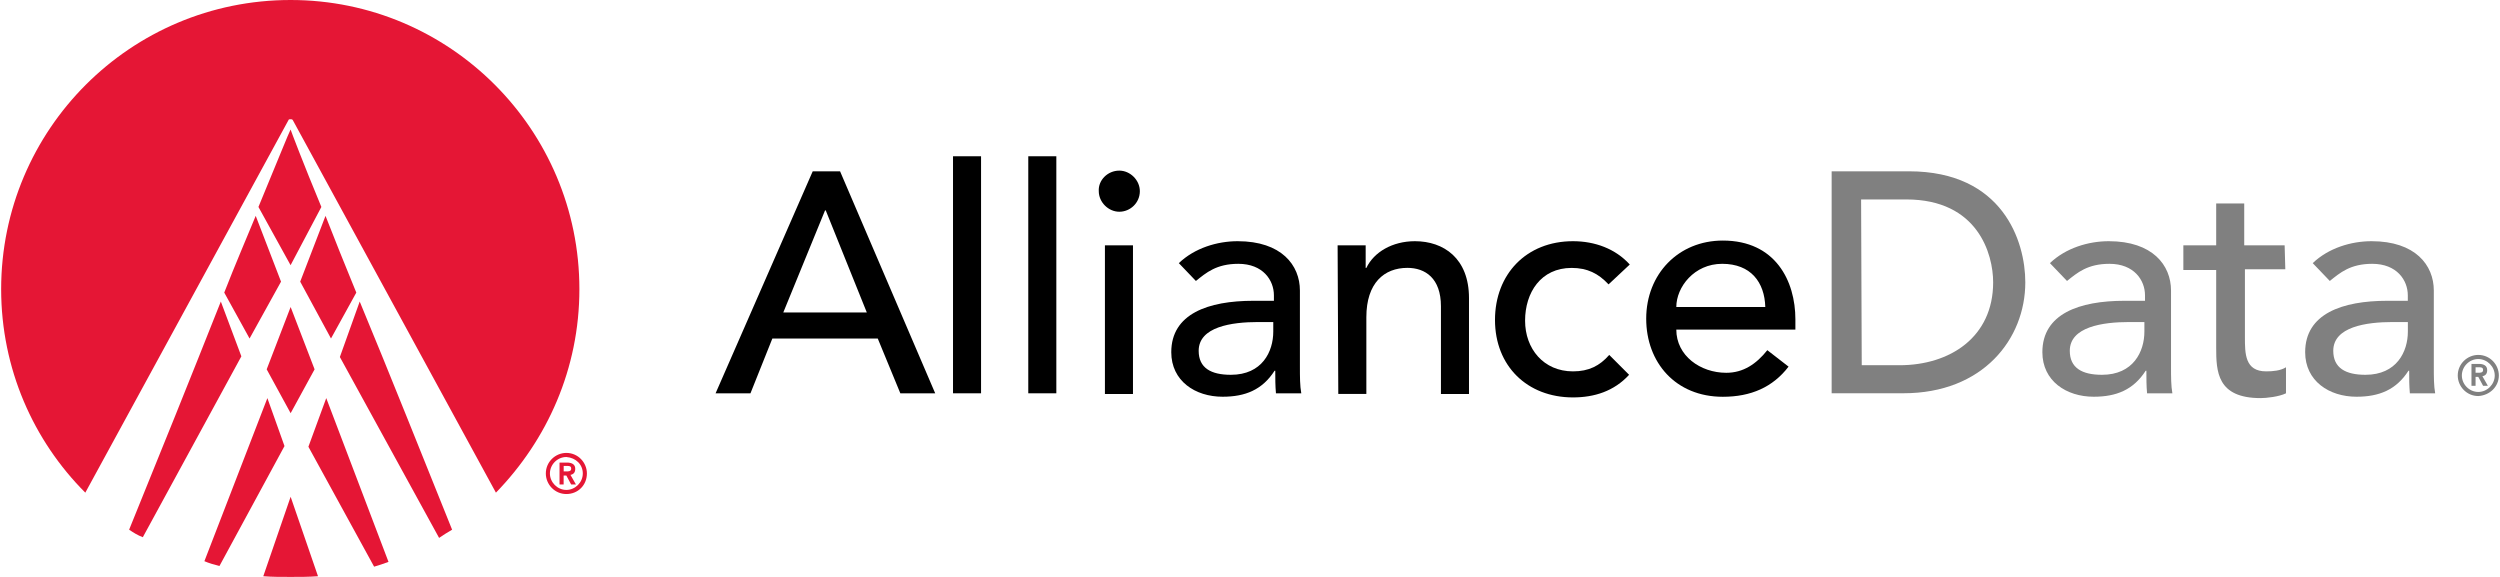 <?xml version="1.0" encoding="UTF-8"?>
<svg xmlns="http://www.w3.org/2000/svg" xmlns:xlink="http://www.w3.org/1999/xlink" width="598pt" height="138pt" viewBox="0 0 598 138" version="1.1">
<g id="surface1">
<path style=" stroke:none;fill-rule:nonzero;fill:rgb(89.804%,8.627%,20.784%);fill-opacity:1;" d="M 69.031 28.684 C 69.031 28.52 69.359 28.52 69.52 28.52 C 69.684 28.52 69.848 28.52 70.012 28.684 L 118.625 117.844 C 130.898 105.227 138.59 88.18 138.59 69.168 C 138.59 30.984 107.656 0 69.508 0 C 31.211 0 0.277 30.984 0.277 69.168 C 0.277 88.18 7.969 105.391 20.406 117.844 "/>
<path style=" stroke:none;fill-rule:nonzero;fill:rgb(89.804%,8.627%,20.784%);fill-opacity:1;" d="M 86.043 72.125 L 81.297 85.398 L 105.031 128.664 C 106.008 128.012 106.988 127.355 108.145 126.703 C 101.273 109.656 93.254 89.488 86.043 72.125 "/>
<path style=" stroke:none;fill-rule:nonzero;fill:rgb(89.804%,8.627%,20.784%);fill-opacity:1;" d="M 75.25 88.344 L 69.52 73.434 L 63.793 88.344 L 69.52 98.836 "/>
<path style=" stroke:none;fill-rule:nonzero;fill:rgb(89.804%,8.627%,20.784%);fill-opacity:1;" d="M 63.957 95.227 L 48.891 134.238 C 50.035 134.727 51.18 135.055 52.496 135.383 L 68.051 106.699 "/>
<path style=" stroke:none;fill-rule:nonzero;fill:rgb(89.804%,8.627%,20.784%);fill-opacity:1;" d="M 73.77 106.863 L 89.488 135.547 C 90.629 135.219 91.609 134.891 92.93 134.402 L 78.039 95.227 "/>
<path style=" stroke:none;fill-rule:nonzero;fill:rgb(89.804%,8.627%,20.784%);fill-opacity:1;" d="M 53.641 69.988 L 59.695 80.969 L 67.223 67.371 L 61.168 51.633 C 58.879 57.203 56.254 63.27 53.641 69.988 "/>
<path style=" stroke:none;fill-rule:nonzero;fill:rgb(89.804%,8.627%,20.784%);fill-opacity:1;" d="M 52.824 72.125 C 45.949 89.5 37.758 109.816 30.887 126.703 C 31.867 127.355 32.848 128.012 34.164 128.5 L 57.734 85.234 "/>
<path style=" stroke:none;fill-rule:nonzero;fill:rgb(89.804%,8.627%,20.784%);fill-opacity:1;" d="M 85.227 69.988 C 82.449 63.27 79.988 57.043 77.863 51.633 L 71.809 67.371 L 79.172 80.969 "/>
<path style=" stroke:none;fill-rule:nonzero;fill:rgb(89.804%,8.627%,20.784%);fill-opacity:1;" d="M 61.82 49.504 L 69.508 63.434 L 76.871 49.504 C 72.449 38.848 69.672 31.477 69.508 30.984 C 69.195 31.477 66.242 38.848 61.82 49.504 "/>
<path style=" stroke:none;fill-rule:nonzero;fill:rgb(89.804%,8.627%,20.784%);fill-opacity:1;" d="M 69.52 118.828 L 62.977 137.836 C 64.934 138 67.234 138 69.52 138 C 71.645 138 73.945 138 76.066 137.836 "/>
<path style=" stroke:none;fill-rule:nonzero;fill:rgb(89.804%,8.627%,20.784%);fill-opacity:1;" d="M 134.832 112.926 L 134.832 111.453 L 135.648 111.453 C 136.137 111.453 136.629 111.453 136.629 112.109 C 136.629 112.762 135.977 112.762 135.484 112.762 L 134.832 112.762 Z M 133.84 115.883 L 134.82 115.883 L 134.82 113.754 L 135.473 113.754 L 136.617 115.883 L 137.762 115.883 L 136.453 113.594 C 137.27 113.43 137.598 112.938 137.598 112.121 C 137.598 110.977 136.617 110.648 135.637 110.648 L 133.84 110.648 "/>
<path style=" stroke:none;fill-rule:nonzero;fill:rgb(89.804%,8.627%,20.784%);fill-opacity:1;" d="M 139.406 113.254 C 139.406 115.379 137.609 117.191 135.473 117.191 C 133.348 117.191 131.539 115.391 131.539 113.254 C 131.539 111.113 133.34 109.316 135.473 109.316 C 137.773 109.492 139.406 111.125 139.406 113.254 M 140.387 113.254 C 140.387 110.637 138.262 108.336 135.473 108.336 C 132.859 108.336 130.562 110.461 130.562 113.254 C 130.562 115.871 132.684 118.172 135.473 118.172 C 138.262 118.172 140.387 116.047 140.387 113.254 "/>
<path style=" stroke:none;fill-rule:nonzero;fill:rgb(0%,0%,0%);fill-opacity:1;" d="M 194.402 40.977 L 200.945 40.977 L 223.699 94.078 L 215.359 94.078 L 209.957 80.969 L 184.75 80.969 L 179.512 94.078 L 171.168 94.078 Z M 207.34 74.742 L 197.516 50.324 L 197.352 50.324 L 187.363 74.742 "/>
<path style=" stroke:none;fill-rule:nonzero;fill:rgb(0%,0%,0%);fill-opacity:1;" d="M 227.961 37.379 L 234.668 37.379 L 234.668 94.078 L 227.961 94.078 Z M 227.961 37.379 "/>
<path style=" stroke:none;fill-rule:nonzero;fill:rgb(0%,0%,0%);fill-opacity:1;" d="M 245.965 37.379 L 252.676 37.379 L 252.676 94.078 L 245.965 94.078 Z M 245.965 37.379 "/>
<path style=" stroke:none;fill-rule:nonzero;fill:rgb(0%,0%,0%);fill-opacity:1;" d="M 267.738 40.812 C 270.352 40.812 272.652 43.102 272.652 45.73 C 272.652 48.512 270.363 50.648 267.738 50.648 C 265.125 50.648 262.828 48.359 262.828 45.73 C 262.664 43.113 264.949 40.812 267.738 40.812 M 264.297 58.676 L 271.008 58.676 L 271.008 94.242 L 264.297 94.242 Z M 264.297 58.676 "/>
<path style=" stroke:none;fill-rule:nonzero;fill:rgb(0%,0%,0%);fill-opacity:1;" d="M 281.977 62.941 C 285.746 59.332 291.148 57.695 296.047 57.695 C 306.527 57.695 310.938 63.434 310.938 69.496 L 310.938 87.688 C 310.938 90.141 310.938 92.281 311.266 94.078 L 305.207 94.078 C 305.043 92.281 305.043 90.469 305.043 88.672 L 304.883 88.672 C 301.941 93.262 297.844 94.898 292.441 94.898 C 285.895 94.898 280.168 91.125 280.168 84.242 C 280.168 75.059 289 71.949 299.805 71.949 L 304.719 71.949 L 304.719 70.641 C 304.719 67.031 302.105 63.105 296.211 63.105 C 290.973 63.105 288.52 65.23 286.059 67.207 Z M 300.961 77.031 C 294.578 77.031 286.723 78.18 286.723 83.914 C 286.723 88.016 289.664 89.652 294.414 89.652 C 301.941 89.652 304.566 84.078 304.566 79.324 L 304.566 77.031 "/>
<path style=" stroke:none;fill-rule:nonzero;fill:rgb(0%,0%,0%);fill-opacity:1;" d="M 319.957 58.676 L 326.668 58.676 L 326.668 64.086 L 326.832 64.086 C 328.629 60.312 333.051 57.695 338.453 57.695 C 345.324 57.695 351.383 61.797 351.383 71.297 L 351.383 94.242 L 344.672 94.242 L 344.672 73.258 C 344.672 66.539 340.902 64.074 336.656 64.074 C 331.09 64.074 326.832 67.688 326.832 75.875 L 326.832 94.23 L 320.121 94.23 "/>
<path style=" stroke:none;fill-rule:nonzero;fill:rgb(0%,0%,0%);fill-opacity:1;" d="M 384.766 68.023 C 382.316 65.406 379.691 64.086 375.934 64.086 C 368.57 64.086 364.801 69.988 364.801 76.707 C 364.801 83.426 369.223 88.832 376.258 88.832 C 380.027 88.832 382.641 87.523 384.93 84.895 L 389.68 89.652 C 386.074 93.59 381.336 95.062 376.258 95.062 C 365.289 95.062 357.602 87.523 357.602 76.543 C 357.602 65.559 365.129 57.695 376.258 57.695 C 381.5 57.695 386.41 59.496 389.84 63.27 "/>
<path style=" stroke:none;fill-rule:nonzero;fill:rgb(0%,0%,0%);fill-opacity:1;" d="M 400.973 78.844 C 400.973 85.07 406.703 89.172 412.922 89.172 C 417.02 89.172 420.121 87.047 422.746 83.762 L 427.824 87.699 C 424.055 92.621 418.816 94.91 412.105 94.91 C 400.809 94.91 393.773 86.719 393.773 76.227 C 393.773 65.57 401.465 57.543 412.105 57.543 C 424.707 57.543 429.457 67.219 429.457 76.391 L 429.457 78.844 Z M 422.258 73.434 C 422.094 67.535 418.816 63.105 411.941 63.105 C 405.234 63.105 400.973 68.68 400.973 73.434 "/>
<path style=" stroke:none;fill-rule:nonzero;fill:rgb(50.196%,50.196%,50.196%);fill-opacity:1;" d="M 438.129 40.977 L 456.621 40.977 C 479.051 40.977 484.453 57.695 484.453 67.523 C 484.453 81.121 474.301 94.066 455.316 94.066 L 438.129 94.066 Z M 445.328 87.363 L 454.336 87.363 C 466.449 87.363 476.762 80.645 476.762 67.535 C 476.762 60.816 473.156 47.707 455.98 47.707 L 445.176 47.707 "/>
<path style=" stroke:none;fill-rule:nonzero;fill:rgb(50.196%,50.196%,50.196%);fill-opacity:1;" d="M 546.648 64.414 L 536.984 64.414 L 536.984 80.645 C 536.984 84.582 536.984 88.832 542.062 88.832 C 543.695 88.832 545.504 88.672 546.809 87.852 L 546.809 94.078 C 545.176 94.898 542.062 95.227 540.754 95.227 C 530.277 95.227 530.113 88.832 530.113 83.098 L 530.113 64.578 L 522.258 64.578 L 522.258 58.676 L 530.113 58.676 L 530.113 48.676 L 536.82 48.676 L 536.82 58.676 L 546.484 58.676 "/>
<path style=" stroke:none;fill-rule:nonzero;fill:rgb(50.196%,50.196%,50.196%);fill-opacity:1;" d="M 490.344 62.941 C 494.113 59.332 499.516 57.695 504.418 57.695 C 514.895 57.695 519.309 63.434 519.309 69.496 L 519.309 87.688 C 519.309 90.141 519.309 92.281 519.633 94.078 L 513.578 94.078 C 513.414 92.281 513.414 90.469 513.414 88.672 L 513.25 88.672 C 510.309 93.262 506.215 94.898 500.812 94.898 C 494.266 94.898 488.535 91.125 488.535 84.242 C 488.535 75.059 497.371 71.949 508.176 71.949 L 513.086 71.949 L 513.086 70.641 C 513.086 67.031 510.473 63.105 504.582 63.105 C 499.34 63.105 496.891 65.23 494.43 67.207 Z M 509.332 77.031 C 502.949 77.031 495.094 78.18 495.094 83.914 C 495.094 88.016 498.035 89.652 502.785 89.652 C 510.309 89.652 512.938 84.078 512.938 79.324 L 512.938 77.031 "/>
<path style=" stroke:none;fill-rule:nonzero;fill:rgb(50.196%,50.196%,50.196%);fill-opacity:1;" d="M 553.203 62.941 C 556.973 59.332 562.375 57.695 567.277 57.695 C 577.758 57.695 582.168 63.434 582.168 69.496 L 582.168 87.688 C 582.168 90.141 582.168 92.281 582.492 94.078 L 576.438 94.078 C 576.273 92.281 576.273 90.469 576.273 88.672 L 576.109 88.672 C 573.172 93.262 569.074 94.898 563.672 94.898 C 557.125 94.898 551.395 91.125 551.395 84.242 C 551.395 75.059 560.23 71.949 571.035 71.949 L 575.949 71.949 L 575.949 70.641 C 575.949 67.031 573.332 63.105 567.441 63.105 C 562.203 63.105 559.75 65.23 557.289 67.207 Z M 572.355 77.031 C 565.969 77.031 558.117 78.18 558.117 83.914 C 558.117 88.016 561.059 89.652 565.809 89.652 C 573.332 89.652 575.961 84.078 575.961 79.324 L 575.961 77.031 "/>
<path style=" stroke:none;fill-rule:nonzero;fill:rgb(50.196%,50.196%,50.196%);fill-opacity:1;" d="M 592.156 89.324 L 592.156 87.852 L 592.973 87.852 C 593.461 87.852 593.953 87.852 593.953 88.508 C 593.953 89.16 593.301 89.16 592.809 89.16 L 592.156 89.16 Z M 591.176 92.281 L 592.156 92.281 L 592.156 90.152 L 592.809 90.152 L 593.953 92.281 L 595.098 92.281 L 593.789 89.992 C 594.605 89.828 594.934 89.336 594.934 88.52 C 594.934 87.375 593.953 87.047 592.973 87.047 L 591.176 87.047 "/>
<path style=" stroke:none;fill-rule:nonzero;fill:rgb(50.196%,50.196%,50.196%);fill-opacity:1;" d="M 596.742 89.816 C 596.742 91.941 594.945 93.754 592.809 93.754 C 590.672 93.754 588.875 91.953 588.875 89.816 C 588.875 87.676 590.672 85.879 592.809 85.879 C 594.945 85.891 596.742 87.688 596.742 89.816 M 597.723 89.816 C 597.723 87.199 595.598 84.895 592.809 84.895 C 590.195 84.895 587.895 87.023 587.895 89.816 C 587.895 92.434 590.02 94.734 592.809 94.734 C 595.598 94.57 597.723 92.445 597.723 89.816 "/>
</g>
</svg>
